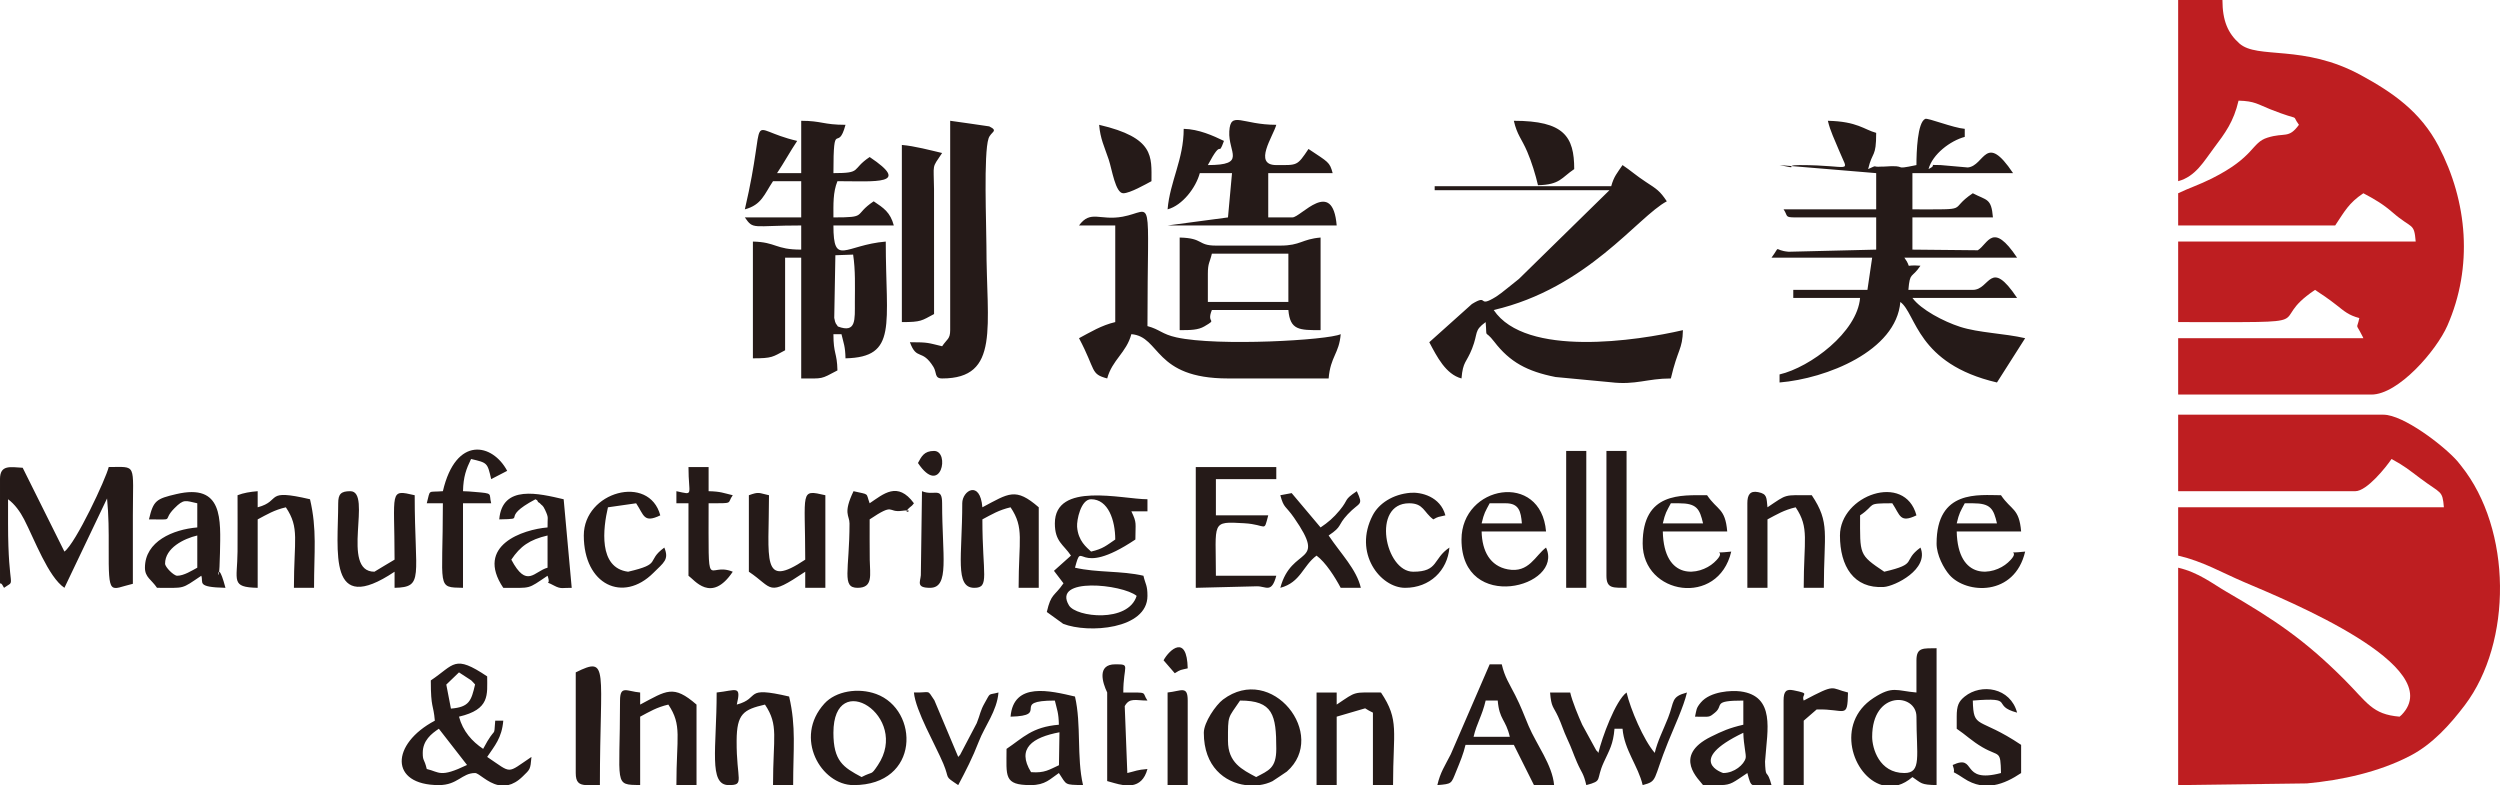 <?xml version="1.0" encoding="UTF-8"?>
<!DOCTYPE svg PUBLIC "-//W3C//DTD SVG 1.1//EN" "http://www.w3.org/Graphics/SVG/1.1/DTD/svg11.dtd">
<!-- Creator: CorelDRAW -->
<svg xmlns="http://www.w3.org/2000/svg" xml:space="preserve" width="384.68mm" height="120.805mm" version="1.1" style="shape-rendering:geometricPrecision; text-rendering:geometricPrecision; image-rendering:optimizeQuality; fill-rule:evenodd; clip-rule:evenodd"
viewBox="0 0 23937.45 7517.31"
 xmlns:xlink="http://www.w3.org/1999/xlink"
 xmlns:xodm="http://www.corel.com/coreldraw/odm/2003">
 <defs>
  <style type="text/css">
   <![CDATA[
    .fil1 {fill:#251A18}
    .fil0 {fill:#BE1E21}
   ]]>
  </style>
 </defs>
 <g id="圖層_x0020_1">
  <g id="_1667094763744">
   <path class="fil0" d="M20855.76 4703.14l1696.21 0c110.58,0 295.09,-230.95 346.95,-308.4 115.13,60.91 171.25,107.1 276.46,186.16 199.7,150.05 210.86,110.24 224.7,276.44l-2544.32 0 0 462.61c239.06,55.7 415.22,161.32 632.61,254.05 415.51,177.22 1955.71,805.22 1508.13,1269.88 -3.82,3.97 -13.86,11.82 -20.47,18.09 -264.02,-21.98 -308.32,-134.64 -530.09,-356.57 -378.08,-378.37 -666.02,-571.72 -1127.07,-839.01 -135.81,-78.75 -266.47,-184.98 -463.11,-230.78l0 2081.72 1232.99 -16.3c330.94,-30.69 689.99,-107.96 990.95,-265.52 211.24,-110.57 377.95,-295.06 519.96,-482.36 457.18,-602.98 454.6,-1682.33 -34.03,-2292.64l-34.26 -42.83c-133.1,-152.46 -520.91,-446.98 -709.54,-446.98l-1966.07 0 0 732.45z"/>
   <path class="fil0" d="M20855.76 1734.76c166.3,-44.41 245.16,-188.33 340.38,-314.97 110.01,-146.3 190.58,-253.05 237.87,-456.04 154.65,3.44 187.3,36.4 303.23,82.28 322.96,127.85 189.46,32.24 275.02,149.02 -100.01,136.51 -133.5,70.48 -301.18,122.87 -156.81,49 -118.31,183.18 -533.71,391.49 -120.25,60.31 -213.63,89.18 -321.61,140.99l0 308.4 1503.46 0c91.73,-136.98 129.62,-214.5 269.85,-308.4 104.7,55.39 187.38,103.02 279.39,183.21 187.97,163.83 206.26,92.95 221.77,279.39l-2274.47 0 0 771c1478.51,0 811.89,25.62 1310.7,-308.4 74.23,49.7 126.38,83.53 203.16,143.79 79.72,62.6 117.69,98.51 220.89,126.07 -24.65,116.46 -36.97,41.06 25.52,165.77 2.61,5.2 9.64,17.59 13.04,26.98l-1773.31 0 0 539.71 1850.41 0c257.43,0 622.15,-419.92 727.57,-660.25 247.09,-563.32 193.13,-1187.33 -84.3,-1717.79 -173.49,-331.74 -440.44,-515.13 -745.31,-681.04 -549.9,-299.22 -988.87,-148.59 -1162.16,-302.75 -109.52,-97.43 -162.16,-217.32 -162.16,-416.09l-424.05 0 0 1734.76z"/>
   <path class="fil1" d="M18349.98 1580.56c-253.85,53.76 -55.17,-5.1 -315.93,14.65 -5.54,0.43 -18.05,-0.27 -24.08,0.19 -90.29,7 -23.04,-22.33 -122.6,23.7 41.35,-177.47 77.1,-105.11 77.1,-346.94 -116.04,-30.99 -178.82,-109.34 -462.61,-115.66 23.43,100.56 63.97,178.14 106.43,282.82 95.19,234.65 132.74,141.24 -376.28,141.24 -175.81,0 29.49,47.07 -192.75,0l925.21 77.1 0 346.95 -886.67 0c45.16,64.98 5.54,77.1 115.66,77.1l771 0 0 308.4 -838.63 20.37c-154.2,-13.52 -68.89,-72.63 -163.68,56.73l963.75 0 -45.13 307.3 -1 1.11 -709.18 0 0 77.1 639.67 0c-27.3,328.03 -477,663.96 -771.01,732.45l0 77.1c446.95,-37.19 1117.38,-300.75 1156.51,-771.01 154.45,113.16 156.15,591.85 925.21,771.01l269.85 -424.05c-199.99,-46.59 -443.66,-50.83 -623.41,-109.05 -156.69,-50.73 -373.35,-163.65 -456,-276.46l324.31 0 677.99 0c-261.27,-390.18 -256.81,-77.1 -424.05,-77.1l-253.94 0 -362.86 0c14.79,-177.69 31.14,-105.1 115.66,-231.3 -179.04,-14.9 -67.42,41.34 -154.2,-77.11l1079.41 0c-235.16,-351.17 -275.76,-133.66 -376.12,-70.91l-626.18 -6.19 0 -308.4 771.01 0c-15.54,-186.82 -58.51,-160.26 -192.75,-231.3 -248.98,166.72 3.85,154.2 -578.26,154.2l0 -346.95 963.76 0c-266.08,-397.34 -270.27,-71.2 -432.87,-54.14l-261.04 -22.96c-147.4,0 -14.03,-11.84 -115.66,38.54 38.03,-142.43 208.61,-271.46 346.95,-308.4l0 -77.1c-111.73,-9.3 -353.16,-106.5 -378.22,-95.47 -74.91,32.97 -84.39,318.58 -84.39,442.43zm-2922.5 202.32l-1690.48 0 0 38.32 1673.61 0 -866.62 849.27c-56.47,42.97 -166.84,138.03 -218.36,169.9 -188.55,116.68 -63.27,-33 -232.03,70.58l-408.23 365.82c73.19,138.29 157.82,306.74 308.42,346.96 13.83,-166.25 47.09,-148.51 100.84,-284.66 61.96,-156.92 14.69,-170.23 130.45,-255.06 14.79,177.75 -16.65,58.98 82.18,187.68 150.16,195.54 315.46,284.39 587,338.2l528.32 50c239.08,28.84 348.56,-36.17 575.81,-36.17 66.47,-285.29 111.48,-275.04 115.66,-462.61 -435.17,101.39 -1505.78,264.35 -1811.87,-192.74 899.67,-209.6 1378.48,-893.13 1657.67,-1040.86 -67.05,-100.12 -94.35,-116.03 -200.31,-185.19 -94.21,-61.5 -143.02,-107.7 -223.74,-161.76 -50.81,75.87 -82.33,107.73 -108.32,202.32zm-4286.42 4539.37l107.38 123.91c60.21,-37.44 50.87,-29.32 123.92,-46.81 -7.35,-329.92 -175.34,-180.46 -231.3,-77.1zm-2351.58 -1888.97c220.99,330.02 309.06,-115.65 154.2,-115.65 -96.28,0 -120.94,54.24 -154.2,115.65zm2390.12 2197.37l0 886.66 192.75 0 0 -809.55c0,-146.92 -61.33,-90.85 -192.75,-77.11zm-2274.47 -1002.31c190.1,0 115.66,-303.97 115.66,-809.55 0,-162.86 -74.65,-66.87 -192.75,-115.66l-11.03 804.87c-5.56,65.2 -45.89,120.33 88.13,120.33zm1850.42 -3777.94c63.83,0 216.52,-87.43 269.85,-115.66 0,-235.42 31.5,-415.6 -501.15,-539.71 11.2,134.58 49.16,206.06 91.64,332.4 31.52,93.76 64.03,322.96 139.66,322.96zm3970.68 -77.1c212.32,-4.73 223.57,-71.57 346.96,-154.21 0,-311.52 -96.8,-462.6 -578.26,-462.6 32.26,138.5 74.31,169.68 128.34,295.71 42.51,99.15 79.41,220.02 102.95,321.1zm-5551.25 5744c73.47,-138.85 136.68,-260.72 197.83,-418.97 57.24,-148.11 172.82,-289.11 187.67,-467.69 -104.48,27.9 -71.44,-5.92 -131.69,99.61 -43.75,76.64 -41.52,106.37 -76.3,193.56l-159.28 303.31c-3.32,4.47 -12.26,13.46 -18.23,20.32l-228.44 -542.57c-74.67,-109.3 -26.61,-70.47 -195.62,-74.24 14.35,172.44 207.02,503.93 281.7,682.06 64.95,154.91 1.72,110.43 142.36,204.6zm-1040.86 -2505.77c0,453.24 -78.72,616.8 77.11,616.8 151.92,0 118.15,-124.6 116.62,-268.89 -1.38,-128.85 -0.96,-257.61 -0.96,-386.47 244.51,-163.74 165.5,-62.86 308.43,-81.88 164.7,-21.93 -43.12,60.2 97.48,-50.53 4.54,-3.57 11.64,-14.93 18.15,-21.79 -156.77,-213.97 -291.95,-88.47 -424.05,0 -38.13,-105.34 2,-79.26 -154.2,-115.66 -102.99,214.63 -38.56,230.38 -38.56,308.41zm2467.23 1619.11l0 848.1c39.03,9.35 95.95,30.35 154.79,38.56l85.93 0c62.23,-11.11 117.46,-51.85 144.78,-154.2 -104.09,8.66 -104.87,18.08 -192.74,38.54l-24.78 -640.52c46.29,-83.78 102.61,-53.38 217.52,-53.38 -58.37,-84.01 21.27,-77.11 -231.3,-77.11 0,-263.97 75.08,-269.85 -77.1,-269.85 -177.13,0 -121.94,176.41 -77.1,269.85zm6476.45 77.11l0 809.55 192.76 0 0 -616.81 123.92 -107.39c276.93,-8.25 294.3,99.46 300.13,-162.46 -174.39,-41.75 -108.18,-90.03 -424.05,77.11 -27.78,-68.84 75.95,-63.01 -97.85,-98.24 -69.43,-14.09 -94.91,8.72 -94.91,98.24zm-1696.21 -1195.06c0,128.21 69.22,112.9 192.75,115.65l0 -1310.71 -192.75 0 0 1195.06zm-385.5 115.65l192.75 0 0 -1310.71 -192.75 0 0 1310.71zm-9483.39 809.56l0 963.75c0,88.15 31.08,110.75 94.8,115.66l136.49 0c0,-1114.79 92.82,-1240.11 -231.3,-1079.41zm6746.31 -1696.21c33.96,127.17 50.48,98.44 131.51,215.44 322.58,465.82 -22.49,262.93 -131.51,671.21 196.32,-52.42 214.94,-211.67 346.95,-308.4 86.91,63.66 177.65,206.99 231.3,308.4l192.75 0c-41.39,-177.7 -189.75,-323.97 -308.4,-501.16 137.38,-91.98 77.61,-89.99 182.92,-202.81 114.29,-122.43 153.5,-77.32 86.94,-221.24 -131.46,88.03 -72.18,71.86 -164.01,182.95 -59.35,71.83 -111.9,116.43 -182.95,164.01l-276.8 -328.69 -108.7 20.29zm-5782.55 -38.56l0 115.66 115.64 0 0 693.91c55.51,37.17 218.05,269.09 424.06,-38.56 -251.89,-104.06 -231.3,257.12 -231.3,-655.35 252.37,0 171.47,4.57 231.3,-77.1 -90.76,-21.15 -113.86,-35.94 -231.3,-38.56l0 -231.3 -192.75 0c0,276.64 57.43,267.96 -115.64,231.3zm6977.61 925.21c235.11,0 405.64,-164.12 424.06,-385.5 -160.93,107.76 -101.83,231.3 -346.96,231.3 -269.38,0 -400.39,-655.35 -38.54,-655.35 139.3,0 138.64,86.31 231.3,154.2 51.95,-29.18 42.61,-21.06 115.66,-38.56 -48.34,-181.07 -234.31,-224.37 -334.78,-216 -168.29,14.03 -301.62,101.59 -360.67,214.45 -189.62,362.37 73.06,695.46 309.95,695.46zm-7864.27 -501.16c0,473.14 375.99,648.25 666.43,357.96 99.2,-99.15 152.41,-126.56 104.58,-242.31 -181.5,132.97 -13.79,153.68 -346.95,231.3 -288.29,-37.37 -238.78,-419.21 -192.76,-616.81l269.86 -38.54c76.23,113.84 70.71,192.7 231.3,115.64 -106.61,-399.26 -732.45,-227.82 -732.45,192.75zm13145.68 1734.78l0 115.64c86.51,57.93 143.99,117.62 246.67,177.39 163.89,95.4 172.36,20.83 177.38,246.66 -396.41,105.14 -226.53,-186.27 -462.61,-77.1 43.33,119.71 -49.83,22.58 104.75,126.56 53.43,35.95 106.08,56.87 157.58,66.2l133 0c92.18,-15.8 179.52,-61.74 260.03,-115.66l0 -269.84c-411.33,-275.45 -456.34,-142.34 -462.61,-424.06 422.09,-35.13 165.51,46.61 424.05,115.65 -64.38,-241.09 -343.36,-281.96 -501.38,-154.43 -57.9,46.72 -76.87,86.98 -76.87,192.99zm-1117.96 -1734.78c0,293.71 131.61,510.83 419.96,492.99 104.7,-6.48 436.73,-169.92 351.05,-377.34 -181.5,132.97 -13.79,153.68 -346.96,231.3 -245.85,-164.63 -231.3,-161.85 -231.3,-539.71 158.34,-106.03 47.05,-115.64 308.4,-115.64 76.23,113.84 70.72,192.7 231.3,115.64 -110.83,-415.07 -732.45,-192.98 -732.45,192.75zm-13376.98 -424.05c-150.69,12.54 -117.1,-23.33 -154.2,115.66l154.2 0c0,822.68 -64.75,803.82 192.75,809.55l0 -809.55 269.85 0c-25.85,-96.81 28.71,-93.3 -160.02,-108.85 -42.87,-3.53 -65.04,-5.81 -109.82,-6.81 3.15,-141.48 31.64,-213.65 77.1,-308.4 157.43,36.68 156.07,35.32 192.75,192.76l153.07 -79.21c-138.73,-262.26 -490.78,-341.25 -615.67,194.86zm11757.86 115.66l77.11 0c171.27,0 198.78,53.17 231.31,192.75l-385.51 0c23.63,-101.39 35.06,-113.29 77.1,-192.75zm-269.85 385.5c0,493.6 724.23,608.82 848.11,77.1 -235.12,25.73 -13.94,-31.97 -164.85,105.01 -138.49,125.7 -479.85,180.1 -490.5,-297.75l616.81 0c-18.77,-225.59 -94.82,-200.7 -192.75,-346.95 -248.41,0 -616.81,-31.87 -616.81,462.6zm3084.04 -385.5l77.1 0c171.28,0 198.78,53.17 231.3,192.75l-385.5 0c23.61,-101.39 35.05,-113.29 77.1,-192.75zm-269.85 385.5c0,109.61 68.24,237.74 123.43,300.62 161.73,184.27 624.25,207.56 724.67,-223.52 -235.11,25.73 -13.94,-31.97 -164.85,105.01 -138.49,125.7 -479.86,180.1 -490.5,-297.75l616.81 0c-18.77,-225.59 -94.82,-200.7 -192.75,-346.95 -210.05,0 -616.81,-57.56 -616.81,462.6zm-8670.45 2188.96c-141.16,-228.52 15.01,-333.2 272.02,-381.82l-4.77 315.32c-92.81,41.82 -135.87,76.94 -267.25,66.51zm-196.13 -531.28c388.07,-8.65 -14.75,-154.2 424.05,-154.2 21.14,90.76 35.94,113.85 38.54,231.3 -258.29,21.49 -342.07,124.78 -501.15,231.3 0,262.69 -29.33,346.95 231.31,346.95 141.51,0 186.34,-59.74 269.84,-115.66 78.47,117.19 48.55,111.59 231.31,115.66 -62.48,-268.16 -14.63,-579.95 -77.1,-848.11 -235.87,-54.95 -588.78,-144.05 -616.81,192.76zm4587.5 -2043.17l77.1 0 77.1 0c126.48,0 144.63,77.76 154.2,192.75l-385.5 0c23.61,-101.39 35.05,-113.29 77.1,-192.75zm-269.85 346.95c0,710.61 984.44,455.22 809.55,77.1 -102.94,75.43 -163.41,246.92 -366.03,208.7 -169.61,-31.97 -246.56,-173.97 -250.76,-362.9l616.79 0c-48.11,-578.33 -809.55,-442.43 -809.55,77.1zm-9097.89 192.74c85.79,-128.11 173.92,-190.98 346.95,-231.3l0 308.41c-127.91,34.16 -198.54,203.36 -346.95,-77.11zm-115.65 -385.5c288.24,-6.43 -13.91,-1.8 346.95,-192.75 6.61,6.27 17.8,6.04 20.51,18.06 2.69,11.99 16.33,14.44 19.89,18.64 22.66,26.67 28.5,15.7 51.18,64.48 39.02,83.92 21.82,67.49 24.08,168.68 -233.15,19.4 -697.18,170.38 -424.05,578.26 274.85,0 226.56,16.6 424.05,-115.65 40.46,111.75 -50.23,33.7 60.76,93.43 70.65,38.03 84.07,20.29 170.54,22.22l-77.1 -848.11c-235.85,-54.95 -588.77,-144.06 -616.8,192.75zm3199.68 2043.17c0,-626.67 739.2,-157.89 425.73,310.08 -70.54,105.31 -43.4,54.45 -155.87,113.97 -176.52,-93.4 -269.85,-153.35 -269.85,-424.05zm192.75 501.15c639.6,0 629.95,-721.98 216.48,-872.51 -172.36,-62.74 -386.35,-28.23 -495.72,92.11 -296.84,326.61 -31.39,780.39 279.24,780.39zm-2235.92 -809.55c0,822.68 -64.76,803.82 192.75,809.55l0 -655.35c91.34,-48.34 157.19,-89.41 269.84,-115.66 133.47,199.31 77.11,307.44 77.11,771l192.74 0 0 -771c-223.23,-193.47 -285.34,-134.6 -539.69,0l0 -115.66c-126.3,-10.51 -192.75,-73.83 -192.75,77.11zm1233.61 -1966.07l0 732.45c236.48,158.36 172.9,245.63 539.71,0l0 154.2 192.75 0 0 -886.65c-248.5,-57.9 -192.75,-43.32 -192.75,616.79 -425.07,284.64 -346.95,1.9 -346.95,-616.79 -100.32,-21.25 -91.59,-36.37 -192.75,0zm9560.5 77.1l0 809.55 192.74 0 0 -655.36c91.34,-48.33 157.19,-89.4 269.86,-115.66 133.46,199.31 77.1,307.45 77.1,771.01l192.75 0c0,-520.29 62.58,-620.48 -115.66,-886.65 -274.84,0 -226.55,-16.61 -424.06,115.64 -10.13,-92.62 -1.09,-127.83 -89.32,-145.31 -78.63,-15.58 -103.42,26.96 -103.42,106.76zm-231.31 2582.87c-0.04,0 -369.62,-115.66 192.75,-385.5 2.66,119.36 29.76,211.62 22.26,242.45 -14.91,61.23 -107.31,143.04 -215.01,143.04zm462.61 115.66l-179.64 0c-24.09,-10.6 -31.58,-40.44 -51.66,-115.66 -138.07,92.46 -156.03,112.17 -248.24,115.66l-175.82 0c-31.95,-47.68 -300.71,-277.68 76.03,-463.68 108.77,-53.7 173.48,-82.9 309.47,-114.57l0 -231.3c-302.06,0 -184.16,44.31 -270.71,114.79 -62.31,50.73 -47.07,39.41 -191.9,39.41 15.47,-66.41 8.41,-79.74 56.38,-136.38 91.17,-107.63 294.73,-116.38 377.46,-105.83 339.12,43.28 257.18,378.17 239.57,639.41 -2.58,38.28 -4.53,23.33 -1.39,74.78 7.53,123.08 18.13,24.88 60.44,183.37zm-14687.7 -2775.62c0,179.81 1.23,360.06 -0.12,539.83 -2.12,279.48 -68.55,341 192.87,346.82l0 -655.36c91.34,-48.33 157.2,-89.4 269.86,-115.66 133.46,199.31 77.1,307.45 77.1,771.01l192.75 0c0,-349.08 29.55,-555.82 -38.56,-848.11 -445.91,-103.88 -266.18,14.36 -501.16,77.1l0 -154.2c-73.25,6.09 -135.01,16.14 -192.75,38.56zm6939.06 77.1c0,505.59 -74.44,809.55 115.66,809.55 149.23,0 77.1,-122.21 77.1,-655.36 91.34,-48.33 157.19,-89.4 269.85,-115.66 133.46,199.31 77.1,307.45 77.1,771.01l192.75 0 0 -771.01c-223.25,-193.47 -285.35,-134.59 -539.71,0 -22.05,-265.01 -192.76,-159.94 -192.76,-38.54zm-7632.97 578.25c0,-150.58 180.4,-240.02 308.41,-269.85l0 308.41c-48.69,25.76 -127.46,77.1 -192.75,77.1 -32.8,0 -115.66,-82.86 -115.66,-115.66zm-154.2 -424.05c261.59,0 119.58,19.15 242.9,-105.67 92.62,-93.75 105.11,-72.8 219.7,-48.52l0 231.3c-230.92,19.21 -501.16,132.44 -501.16,385.51 0,92.68 62.46,113.32 115.65,192.75 274.85,0 226.56,16.6 424.05,-115.65 23.7,65.48 -53.22,109.31 231.31,115.65 -102.94,-385.47 -61.37,135.52 -52.58,-333.54 6.03,-320.94 33.42,-669.51 -417.99,-563.84 -191.57,44.83 -219.68,60.79 -261.89,242.03zm11179.6 2544.32l192.76 0 0 -655.35 272.52 -79.82c42.13,27.04 30.2,17.87 74.43,41.26l0 693.91 192.75 0c0,-520.29 62.59,-620.48 -115.66,-886.66 -274.84,0 -226.56,-16.6 -424.05,115.66l0 -115.66 -192.76 0 0 886.66zm-9367.73 -2698.52c0,455.95 -106.18,1087.86 539.7,655.35l0 154.2c286.4,-6.38 192.75,-100.6 192.75,-886.65 -248.48,-57.9 -192.75,-43.32 -192.75,616.79 -17.3,9.16 -192.34,115.66 -192.75,115.66 -330.29,0 -14.84,-771 -231.31,-771 -88.82,0 -115.64,26.83 -115.64,115.66zm8211.23 809.55l585.8 -14.62c87.95,-1.09 139.3,70.87 185.21,-101.03l-578.26 0c0,-519.27 -50.22,-521.36 271.37,-502.67 221.45,12.86 184.33,94.69 229.79,-75.59l-501.16 0 0 -346.94 578.26 0 0 -115.66 -771.01 0 0 1156.51zm-4587.5 1002.31c0,532.56 -80.14,886.66 115.66,886.66 156.69,0 73.24,-44.85 75.54,-425.55 1.56,-258.71 65.75,-297.54 271.42,-345.45 133.46,199.31 77.1,307.44 77.1,771l192.74 0c0,-349.07 29.55,-555.82 -38.54,-848.11 -445.91,-103.88 -266.18,14.36 -501.16,77.11 45.72,-190.96 -8.15,-134.97 -192.75,-115.66zm4895.9 462.61c0,-254.37 -2.52,-209.04 115.66,-385.5 314.92,0 346.95,135.39 346.95,462.6 0,185.7 -73.16,206.57 -192.75,269.85 -135.03,-71.46 -269.85,-137.66 -269.85,-346.95zm300.36 424.05l-132.13 0c-198.97,-26.71 -399.53,-175.8 -399.53,-501.15 0,-99.82 115.42,-266.77 183.4,-317.83 468.78,-352.15 1009.71,339.63 611.95,689.11 -6.94,6.09 -138.06,92.41 -138.61,92.69 -37.04,18.33 -79.68,30.96 -125.07,37.18zm2166.87 -809.55l115.66 0c15.46,185.86 76.22,177.73 115.64,346.95l-346.95 0c30.48,-130.78 81.04,-198.38 115.66,-346.95zm-462.6 809.55c141.29,-11.76 131.49,-11.83 179.38,-129.02 39.44,-96.49 70.35,-170.08 90.47,-256.47l462.61 0 192.75 385.5 192.75 0c-16.01,-192.44 -168.89,-389.27 -243.77,-565.79 -53.56,-126.26 -68.36,-175.87 -128.75,-295.3 -57.07,-112.89 -99.64,-170.94 -128.64,-295.42l-115.64 0 -372.53 861.09c-57.07,112.9 -99.63,170.94 -128.63,295.42zm1426.37 0c162.66,-43.43 87.22,-44.04 167.14,-218.36 54.39,-118.65 90.24,-171.47 102.72,-321.35l77.1 0c17.02,204.55 149.91,355.82 192.74,539.71 147.79,-39.46 94.14,-44.55 243.13,-412.23 58.78,-145.04 149.23,-338.35 180.93,-474.42 -156.26,41.72 -117.57,82.63 -180.97,243.08 -45.77,115.84 -101.11,222.21 -127.43,335.18 -107.26,-123.4 -232.88,-419.55 -269.85,-578.26 -106.15,77.78 -236.23,433.93 -269.85,578.26 -5.96,-6.88 -15.94,-26.11 -18.22,-20.32l-136.35 -249.17c-35.81,-79.33 -94.59,-219.95 -115.28,-308.77l-192.75 0c12.04,144.65 29.59,128.85 77.12,231.29 35.41,76.32 48.57,130.61 89.89,218.52 41.24,87.74 51.99,128.85 90.49,217.92 45.78,105.95 61.64,99.56 89.46,218.94zm2737.06 -462.61c0,-447.6 424.06,-417.97 424.06,-192.74 0,376.35 52.26,539.69 -115.65,539.69 -242.21,0 -308.41,-238.29 -308.41,-346.95zm250.01 462.61l-155.32 0c-281.43,-82 -454.16,-592.6 -81.11,-834.54 183.92,-119.28 219,-68.06 410.48,-52.12l0 -308.4c0,-128.21 69.22,-112.89 192.75,-115.66l0 1310.72c-153.83,-3.42 -142.74,-17.79 -231.3,-77.1 -44.93,39.06 -90.58,64.01 -135.5,77.1zm-9540.64 -4433.3c187.53,0 188.21,-13.5 308.4,-77.1l-0.36 -1195.42c-2.09,-251.81 -24.89,-193.74 77.47,-346.59 -112.49,-26.2 -263.13,-66.91 -385.51,-77.1l0 1696.21zm-4587.5 4124.9c0,-119.09 83.1,-183.7 154.2,-231.31l269.85 346.95c-261.09,125.28 -262.05,67.32 -385.5,38.56 -24.75,-103.38 -38.56,-72.66 -38.56,-154.2zm817.75 308.4l-95.16 0c-106.3,-23.43 -185.48,-115.66 -221.44,-115.66 -126.8,0 -166.84,115.66 -346.95,115.66 -475.48,0 -460,-393.79 -38.54,-616.81 -13.58,-163.19 -38.56,-111.41 -38.56,-385.5 228.22,-152.82 221.87,-251.38 539.71,-38.56 0,175.21 29.49,315.77 -269.85,385.51 37.4,140.07 125.05,237.25 231.3,308.4 127.73,-241.38 100.37,-86.12 115.66,-269.85l77.11 0c-13.81,166.02 -83.18,240.88 -154.2,346.95 243.43,163 180.63,163 424.06,0 -10.3,123.7 -13.42,117.92 -83.35,186.51 -49.08,48.13 -95.92,73.29 -139.76,83.35zm-547.9 -732.45l-44.4 -230.03 121.5 -116.93 116.67 76.09c5.03,4.44 15.17,15.59 19.18,19.37 4.01,3.78 12.09,13.6 18.35,20.19 -36.5,156.68 -55.2,216.66 -231.3,231.32zm6565.65 -1079.42c-80.24,260.96 -579.97,204.12 -647.86,91.17 -165.08,-274.61 512.21,-202.71 647.86,-91.17zm-436.14 -925.21c164.27,0 231.3,201.75 231.3,385.51 -83.13,55.67 -113.42,88.18 -231.3,115.64 -43,-40.79 -123.75,-100.94 -134.02,-237.64 -4.61,-61.39 34.87,-263.51 134.02,-263.51zm-346.95 231.31c0,175.15 82.34,201.07 154.2,308.4l-162.77 145.64 91.26 119.57c-89.83,130.45 -117.65,93.61 -159.79,274.5l156.6 113.24c239.64,94.06 807.15,53.35 807.15,-267.45 0,-104.11 -18.41,-106.3 -38.54,-192.75 -211.12,-49.19 -444.23,-27.92 -655.36,-77.1 77.11,-288.8 2.35,115.79 578.26,-269.85 0,-162.22 16.2,-155.74 -38.56,-269.85l154.2 0 0 -115.66c-241.12,0 -886.65,-172.19 -886.65,231.31zm1464.92 -2390.12c0,-104.12 18.4,-106.29 38.55,-192.75l732.45 0 0 462.6 -771 0 0 -269.84zm-269.85 539.69c105.77,0 176.48,-0.83 236.71,-36.18 132.9,-78.02 14.77,-18.79 71.7,-156.56l732.45 0c16.19,194.47 105.56,192.74 308.41,192.74l0 -886.65c-180.73,15.04 -190.64,77.1 -385.51,77.1l-616.8 0c-178.65,0 -115.96,-71.97 -346.95,-77.1l0 886.65zm-11295.26 1426.38l0 925.2 0 75.22c2.95,-1.69 12.31,-12.5 38.56,40.43 121.39,-87.67 38.54,57.32 38.54,-616.8l0 -231.31c64.65,47.35 116.66,120.65 153.97,192.98 97.95,189.92 231.85,552.08 385.74,655.13l408.3 -855.96c15.76,162.03 16.37,316.32 15.72,470.49 -2.03,482 10.41,398.39 231.33,346.92 0,-218.45 -0.17,-436.9 0,-655.36 0.4,-506.99 41.77,-462.6 -231.3,-462.6 -25.91,111.19 -315.71,730.17 -424.05,809.55l-399.6 -802.54c-119.94,-7.01 -217.22,-30.6 -217.22,108.65zm11565.12 -3006.94c146.09,-276.11 91.53,-58.16 154.2,-231.3 -103.79,-49.8 -239.98,-112.41 -385.51,-115.66 0,293.94 -131.91,503.3 -154.2,771 142.43,-38.03 271.47,-208.61 308.4,-346.95l308.41 0 -38.56 424.05 -578.26 77.11 1619.12 0c-38.48,-462.34 -343.01,-77.11 -424.06,-77.11l-231.3 0 0 -424.05 616.8 0c-28.76,-107.71 -40.91,-103.81 -231.3,-231.3 -110.47,164.97 -105.56,154.2 -308.4,154.2 -225.54,0 -28.75,-277.82 0,-385.51 -329.01,0 -437.85,-137.74 -449.98,61.95 -12.36,203.64 171.16,323.56 -205.38,323.56zm-2467.22 1580.56c0,86.43 -30.51,84.63 -77.1,154.2 -135.95,-31.67 -126.66,-38.55 -308.41,-38.55 65.03,179.66 114.9,57.27 225.63,236.98 32.86,53.32 7.49,109.98 82.77,109.98 558.22,0 424.06,-496.6 424.06,-1272.16 0,-191.75 -28.08,-881.58 20.46,-1026.04 22.22,-66.12 99.63,-69.51 6.73,-115.31 -3.04,-1.49 -370.49,-53.41 -374.15,-53.71l0 2004.61zm1233.61 -1002.3l346.96 0 0 925.2c-132.34,30.83 -237.54,96.31 -346.96,154.2 164.72,311.3 106.04,341.77 269.86,385.51 47.51,-177.97 183.79,-246.1 231.3,-424.06 282.39,23.5 209.84,424.06 925.21,424.06l963.76 0c17.55,-210.92 100,-236.03 115.65,-424.06 -119.44,57.32 -1175.67,118.57 -1572.9,30.9 -140.81,-31.09 -158.39,-76.19 -277.51,-108 0,-1314.62 66.12,-1103.61 -237.41,-1047.72 -219.56,40.44 -306.41,-68.28 -417.95,83.96zm-2308.82 967.25c-17.16,-29.73 -23.16,-17.83 -34.88,-81.9l10.88 -600.19 169.92 -6.19c22.73,149.05 17.14,303.05 16.63,454.62 -0.57,167.25 15.18,301.09 -162.55,233.66zm-351.16 -1468.41l-231.3 0c68.75,-102.66 124.01,-205.74 192.75,-308.4 -518.38,-120.78 -272.83,-324.71 -501.15,655.35 161.23,-43.05 185.95,-144.57 269.85,-269.85l269.84 0 0 346.95 -539.69 0c84.22,121.19 66.56,77.11 539.69,77.11l0 231.3c-250.43,0 -238.02,-72.1 -462.6,-77.1l0 1117.96c187.53,0 188.21,-13.5 308.4,-77.1l0 -886.67 154.2 0 0 1156.52c214.71,0 182.18,10.07 346.95,-77.1 -3.88,-174.34 -38.54,-153.21 -38.54,-346.96l77.1 0c21.15,90.76 35.94,113.85 38.55,231.3 501.51,-11.17 385.51,-317.96 385.51,-1117.96 -391.56,32.59 -501.16,243.64 -501.16,-154.2l578.26 0c-33.66,-126.05 -96.75,-167.01 -192.75,-231.3 -201.25,134.76 -51.34,154.2 -385.5,154.2 0,-124.08 -5.15,-241.15 38.54,-346.95 365.98,0 711.19,38.41 308.42,-231.3 -181.32,121.41 -67.22,154.2 -346.96,154.2 0,-539.75 40.57,-181.41 115.65,-462.61 -214.02,0 -228.61,-38.54 -424.06,-38.54l0 501.15z"/>
  </g>
 </g>
</svg>

